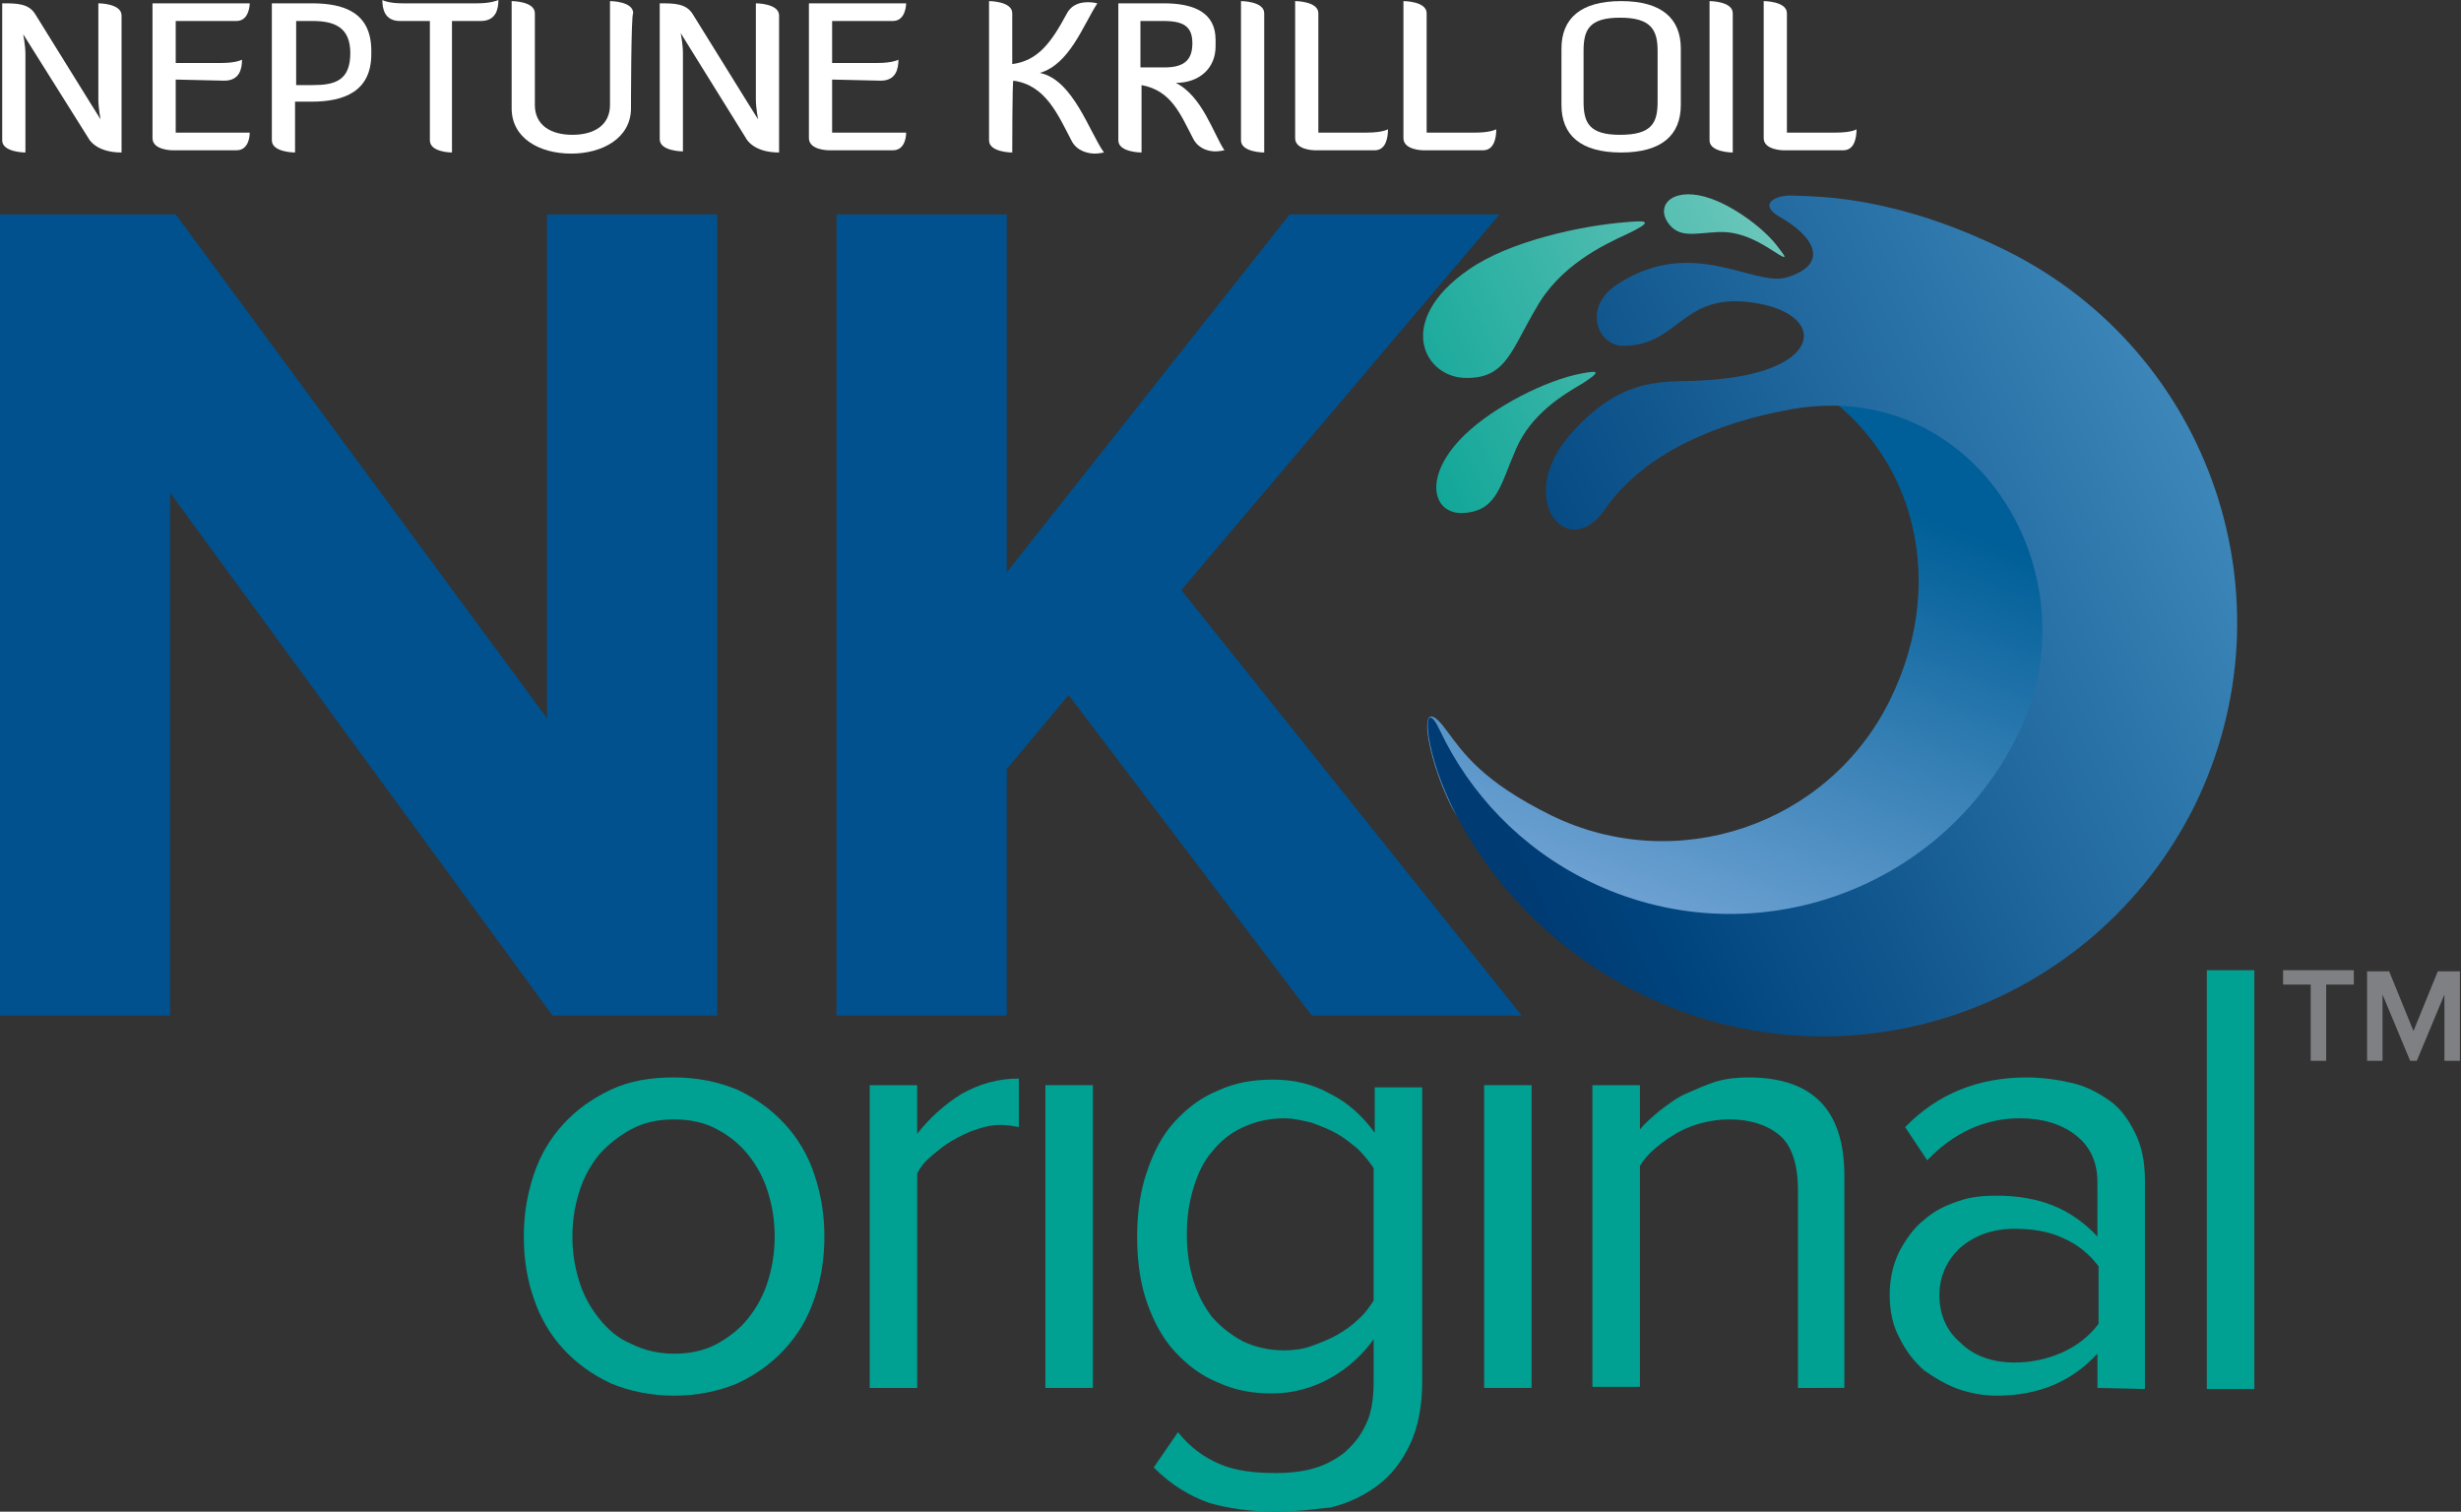 <?xml version="1.0" encoding="UTF-8"?> <!-- Generator: Adobe Illustrator 22.0.0, SVG Export Plug-In . SVG Version: 6.00 Build 0) --> <svg xmlns="http://www.w3.org/2000/svg" xmlns:xlink="http://www.w3.org/1999/xlink" version="1.1" id="Layer_1" x="0px" y="0px" width="222.7px" height="136.8px" viewBox="0 0 222.7 136.8" style="enable-background:new 0 0 222.7 136.8;" xml:space="preserve"><rect x="0" y="0" width="222.7" height="136.8" fill="#333333" stroke="none"/> <style type="text/css"> .st0{fill:#00518E;} .st1{fill:#00A092;} .st2{fill:#FFFFFF;} .st3{fill:url(#SVGID_1_);} .st4{fill:url(#SVGID_2_);} .st5{fill:url(#SVGID_3_);} .st6{fill:url(#SVGID_4_);} .st7{fill:url(#SVGID_5_);} .st8{fill:#7E8083;} </style> <g> <g> <path class="st0" d="M50,91.9L15.4,44.6v47.3H0V19.4h15.9L49.5,65V19.4h15.4v72.5H50z"></path> <path class="st0" d="M118.7,91.9l-22-29l-5.6,6.7v22.3H75.7V19.4h15.4v32.4l25.6-32.4h19l-28.8,34l30.8,38.5L118.7,91.9 L118.7,91.9z"></path> <path class="st1" d="M61,126.3c-2.1,0-4-0.4-5.7-1.1c-1.7-0.8-3.1-1.8-4.3-3.1c-1.2-1.3-2.1-2.8-2.7-4.6c-0.6-1.7-0.9-3.6-0.9-5.6 c0-2,0.3-3.8,0.9-5.6c0.6-1.8,1.5-3.3,2.7-4.6c1.2-1.3,2.6-2.3,4.3-3.1c1.7-0.8,3.6-1.1,5.7-1.1c2.1,0,4,0.4,5.7,1.1 c1.7,0.8,3.1,1.8,4.3,3.1c1.2,1.3,2.1,2.8,2.7,4.6c0.6,1.8,0.9,3.6,0.9,5.6c0,2-0.3,3.9-0.9,5.6c-0.6,1.8-1.5,3.3-2.7,4.6 c-1.2,1.3-2.6,2.3-4.3,3.1C65,125.9,63.1,126.3,61,126.3z M61,122.5c1.5,0,2.8-0.3,3.9-0.9c1.1-0.6,2.1-1.4,2.8-2.3 c0.8-1,1.4-2.1,1.8-3.4c0.4-1.3,0.6-2.6,0.6-4c0-1.4-0.2-2.7-0.6-4c-0.4-1.3-1-2.4-1.8-3.4c-0.8-1-1.7-1.7-2.8-2.3 c-1.1-0.6-2.4-0.9-3.9-0.9c-1.5,0-2.8,0.3-3.9,0.9c-1.1,0.6-2.1,1.4-2.9,2.3c-0.8,1-1.4,2.1-1.8,3.4c-0.4,1.3-0.6,2.6-0.6,4 c0,1.4,0.2,2.7,0.6,4c0.4,1.3,1,2.4,1.8,3.4c0.8,1,1.7,1.8,2.9,2.3C58.3,122.2,59.6,122.5,61,122.5z"></path> <path class="st1" d="M78.7,125.6V98.2H83v4.4c1.1-1.4,2.4-2.6,4-3.6c1.6-0.9,3.3-1.4,5.2-1.4v4.4c-0.5-0.1-1.1-0.2-1.7-0.2 c-0.6,0-1.3,0.1-2.1,0.4c-0.7,0.2-1.5,0.6-2.2,1c-0.7,0.4-1.3,0.9-1.9,1.4c-0.6,0.5-1,1-1.3,1.6v19.4L78.7,125.6L78.7,125.6z"></path> <path class="st1" d="M94.6,125.6V98.2h4.3v27.4H94.6z"></path> <path class="st1" d="M115.5,136.8c-2.3,0-4.4-0.3-6.1-0.8c-1.7-0.6-3.4-1.6-5-3.2l2.2-3.2c1.1,1.4,2.4,2.3,3.8,2.9 c1.4,0.6,3.1,0.8,5.1,0.8c1.1,0,2.2-0.1,3.3-0.4c1.1-0.3,2-0.8,2.8-1.4c0.8-0.7,1.5-1.5,2-2.6c0.5-1,0.7-2.3,0.7-3.8v-3.9 c-1,1.4-2.3,2.6-3.9,3.5c-1.6,0.9-3.4,1.4-5.3,1.4c-1.8,0-3.4-0.3-4.9-1c-1.5-0.6-2.8-1.6-3.9-2.8c-1.1-1.2-1.9-2.7-2.5-4.4 c-0.6-1.7-0.9-3.7-0.9-6c0-2.2,0.3-4.2,0.9-5.9c0.6-1.8,1.4-3.3,2.5-4.5c1.1-1.2,2.4-2.2,3.9-2.8c1.5-0.7,3.1-1,5-1 c1.9,0,3.6,0.4,5.2,1.3c1.6,0.8,2.9,2,4,3.5v-4.1h4.3v26.6c0,2.3-0.4,4.2-1.1,5.7c-0.7,1.5-1.7,2.8-2.9,3.7 c-1.2,0.9-2.6,1.6-4.2,2C118.8,136.6,117.2,136.8,115.5,136.8z M116.2,122.2c0.8,0,1.7-0.1,2.5-0.4c0.8-0.3,1.6-0.6,2.3-1 c0.7-0.4,1.4-0.9,1.9-1.4c0.6-0.5,1-1.1,1.4-1.7v-12c-0.4-0.6-0.9-1.2-1.4-1.7c-0.6-0.5-1.2-1-1.9-1.4c-0.7-0.4-1.5-0.7-2.3-1 c-0.8-0.2-1.7-0.4-2.5-0.4c-1.4,0-2.6,0.3-3.7,0.8c-1.1,0.5-2,1.2-2.8,2.2c-0.8,0.9-1.3,2-1.7,3.3c-0.4,1.3-0.6,2.7-0.6,4.2 c0,1.5,0.2,2.9,0.6,4.2c0.4,1.3,1,2.4,1.7,3.3c0.8,0.9,1.7,1.6,2.8,2.2C113.6,121.9,114.8,122.2,116.2,122.2z"></path> <path class="st1" d="M134.3,125.6V98.2h4.3v27.4H134.3z"></path> <path class="st1" d="M162.7,125.6v-17.9c0-2.4-0.6-4.1-1.7-5c-1.1-0.9-2.6-1.4-4.5-1.4c-0.8,0-1.6,0.1-2.4,0.3 c-0.8,0.2-1.6,0.5-2.3,0.9c-0.7,0.4-1.4,0.9-2,1.4c-0.6,0.5-1.1,1.1-1.4,1.6v20h-4.3V98.2h4.3v4c0.5-0.6,1.1-1.1,1.8-1.7 c0.7-0.5,1.4-1.1,2.3-1.5c0.9-0.4,1.8-0.8,2.7-1.1c1-0.3,2-0.4,3-0.4c5.8,0,8.7,2.9,8.7,8.9v19.2L162.7,125.6L162.7,125.6z"></path> <path class="st1" d="M189.8,125.6v-3.1c-2.3,2.5-5.3,3.8-9.1,3.8c-1.2,0-2.3-0.2-3.5-0.6c-1.1-0.4-2.1-1-3.1-1.7 c-0.9-0.8-1.6-1.7-2.2-2.9c-0.6-1.1-0.9-2.4-0.9-3.9c0-1.5,0.3-2.8,0.9-4c0.6-1.1,1.3-2.1,2.2-2.8c0.9-0.8,1.9-1.3,3.1-1.7 c1.1-0.4,2.3-0.5,3.5-0.5c1.9,0,3.6,0.3,5.1,0.9c1.5,0.6,2.9,1.6,4,2.8V107c0-1.9-0.7-3.3-2-4.3c-1.3-1-3-1.5-5-1.5 c-3.2,0-6,1.3-8.4,3.8l-2-3c2.9-3,6.6-4.5,11-4.5c1.4,0,2.8,0.2,4.1,0.5c1.3,0.3,2.4,0.9,3.4,1.6c1,0.7,1.7,1.7,2.3,2.9 c0.6,1.2,0.9,2.6,0.9,4.3v18.9L189.8,125.6L189.8,125.6z M182.3,123.3c1.5,0,2.9-0.3,4.3-0.9c1.3-0.6,2.4-1.4,3.3-2.6v-5.2 c-0.8-1.1-1.9-2-3.3-2.6c-1.3-0.6-2.8-0.8-4.3-0.8c-2,0-3.6,0.6-4.9,1.7c-1.2,1.1-1.9,2.6-1.9,4.3c0,1.7,0.6,3.2,1.9,4.3 C178.6,122.7,180.3,123.3,182.3,123.3z"></path> <path class="st1" d="M199.7,125.6V87.8h4.3v37.9H199.7z"></path> <g> <path class="st2" d="M8.1,9.2l1,1.6c0,0-0.2-1-0.2-1.8V0.3c0,0,2.1,0,2.1,1.1v12.4c-2.4,0-3-1.3-3-1.3L2.1,3.1c0,0,0.2,1,0.2,1.8 v8.9c0,0-2.1,0-2.1-1.1V0.3c1.3,0,2.4,0,3,1L8.1,9.2z"></path> <path class="st2" d="M15.9,7.2V12h6.7c0,0.1,0,1.6-1.2,1.6h-5.8c0,0-1.8,0-1.8-1.1V0.3h8.8c0,0,0,1.6-1.2,1.6h-5.5v3.8H20 c1.4,0,1.9-0.3,1.9-0.3c0,0.8-0.2,1.9-1.6,1.9L15.9,7.2L15.9,7.2z"></path> <path class="st2" d="M24.7,0.3h3.5c2.9,0,5.4,0.8,5.4,4.3v0.3c0,3.4-2.5,4.3-5.4,4.3h-1.5v4.6c0,0-2.1,0-2.1-1.1V0.3z M26.8,1.9 v5.8h1.5c2,0,3.4-0.4,3.4-2.9c0-2.3-1.4-2.9-3.4-2.9H26.8z"></path> <path class="st2" d="M40.9,1.9v11.9c0,0-2,0-2-1.1V1.9h-2.7c-1.4,0-1.6-1.1-1.6-1.9c0,0,0.5,0.3,1.8,0.3h6.8 c1.3,0,1.9-0.3,1.9-0.3c0,0.8-0.2,1.9-1.6,1.9H40.9z"></path> <path class="st2" d="M57.1,9.8c0,2.7-2.6,4.1-5.4,4.1c-2.9,0-5.4-1.4-5.4-4.1V0.1c0,0,2.1,0,2.1,1.1v8.3c0,1.8,1.4,2.7,3.4,2.7 c2,0,3.4-0.9,3.4-2.7V0.1c0,0,2.1,0,2.1,1.1C57.1,1.2,57.1,9.8,57.1,9.8z"></path> <path class="st2" d="M67.6,9.2l1,1.6c0,0-0.2-1-0.2-1.8V0.3c0,0,2.1,0,2.1,1.1v12.4c-2.4,0-3-1.3-3-1.3l-5.9-9.5 c0,0,0.2,1,0.2,1.8v8.9c0,0-2.1,0-2.1-1.1V0.3c1.3,0,2.4,0,3,1L67.6,9.2z"></path> <path class="st2" d="M75.3,7.2V12h6.7c0,0.1,0,1.6-1.2,1.6h-5.8c0,0-1.8,0-1.8-1.1V0.3h8.8c0,0,0,1.6-1.2,1.6h-5.5v3.8h4.1 c1.4,0,1.9-0.3,1.9-0.3c0,0.8-0.2,1.9-1.6,1.9L75.3,7.2L75.3,7.2z"></path> <path class="st2" d="M91.6,13.8c0,0-2.1,0-2.1-1.1V0.1c0,0,2.1,0,2.1,1.1v4.6c2.3-0.3,3.5-1.9,4.9-4.5c0.5-1,1.4-1.1,2-1.1 c0.4,0,0.8,0.1,0.8,0.1c-1.3,2-2.5,5.5-5.2,6.3c3,0.6,4.5,5.4,5.8,7.2c0,0-0.5,0.1-0.8,0.1c-0.6,0-1.6-0.2-2.1-1.1 c-1.3-2.5-2.4-5.1-5.3-5.5C91.6,7.2,91.6,13.8,91.6,13.8z"></path> <path class="st2" d="M106.4,7.5c2.4,1.2,3.4,4.6,4.4,6.1c0,0-0.5,0.1-0.8,0.1c-0.6,0-1.5-0.2-2-1.1c-1.2-2.3-2-4.4-4.7-4.9v6.1 c0,0-2.1,0-2.1-1.1V0.3h4.1c2.7,0,4.7,0.8,4.7,3.3v0.6C110,6.2,108.5,7.5,106.4,7.5z M103.2,1.9v4.2h2.2c1.9,0,2.5-0.8,2.5-2.2 c0-1.5-0.8-2-2.6-2C105.3,1.9,103.2,1.9,103.2,1.9z"></path> <path class="st2" d="M112.3,0.1c0,0,2.1,0,2.1,1.1v12.6c0,0-2.1,0-2.1-1.1V0.1z"></path> <path class="st2" d="M119,13.6c0,0-1.8,0-1.8-1.1V0.1c0,0,2.1,0,2.1,1.1V12h4.4c1.4,0,1.9-0.3,1.9-0.3c0,0.8-0.2,1.9-1.2,1.9 C124.3,13.6,119,13.6,119,13.6z"></path> <path class="st2" d="M128.8,13.6c0,0-1.8,0-1.8-1.1V0.1c0,0,2.1,0,2.1,1.1V12h4.4c1.4,0,1.9-0.3,1.9-0.3c0,0.8-0.2,1.9-1.2,1.9 C134.2,13.6,128.8,13.6,128.8,13.6z"></path> <path class="st2" d="M152.1,9.5c0,2.7-1.7,4.3-5.4,4.3c-3.7,0-5.4-1.6-5.4-4.3V4.4c0-2.7,1.7-4.3,5.4-4.3c3.7,0,5.4,1.6,5.4,4.3 V9.5z M150,4.6c0-1.9-0.6-3-3.4-3c-2.8,0-3.3,1.1-3.3,3v4.6c0,1.9,0.5,3,3.3,3c2.9,0,3.4-1.1,3.4-3V4.6z"></path> <path class="st2" d="M154.7,0.1c0,0,2.1,0,2.1,1.1v12.6c0,0-2.1,0-2.1-1.1V0.1z"></path> <path class="st2" d="M161.4,13.6c0,0-1.8,0-1.8-1.1V0.1c0,0,2.1,0,2.1,1.1V12h4.4c1.5,0,1.9-0.3,1.9-0.3c0,0.8-0.2,1.9-1.2,1.9 C166.8,13.6,161.4,13.6,161.4,13.6z"></path> </g> <g> <linearGradient id="SVGID_1_" gradientUnits="userSpaceOnUse" x1="7368.15" y1="237.127" x2="7349.984" y2="282.937" gradientTransform="matrix(-1 0 0 -1 7516.928 326.643)"> <stop offset="0" style="stop-color:#7FACDC"></stop> <stop offset="1" style="stop-color:#005F98"></stop> </linearGradient> <path class="st3" d="M161.8,33.7c11.3,5.6,14.8,18.4,9.2,29.7c-5.6,11.3-19.3,15.9-30.6,10.4c-6.3-3.1-8-5.7-9.5-7.7 c-2.9-4-1.8,2.4,0.4,6.8c1.8,3.8,16.2,17.1,31.2,13.7c15-3.4,28.1-14.1,25.7-34.7C185.9,31.3,171.2,32.6,161.8,33.7z"></path> <linearGradient id="SVGID_2_" gradientUnits="userSpaceOnUse" x1="7393.703" y1="-1357.752" x2="7441.492" y2="-1416.995" gradientTransform="matrix(-0.897 -0.443 0.443 -0.897 7435.259 2092.985)"> <stop offset="0" style="stop-color:#418BBD"></stop> <stop offset="0.282" style="stop-color:#2B74A9"></stop> <stop offset="0.88" style="stop-color:#00447D"></stop> <stop offset="1" style="stop-color:#003B74"></stop> </linearGradient> <path class="st4" d="M162.3,37c16.6-2.8,27.4,15.1,20.3,29.5c-7.1,14.4-24.5,20.3-38.9,13.2c-6.1-3-10.7-7.9-13.4-13.6 c-1.6-3.4-1.6,1.2,1,6.7c3.5,7.2,9.4,13.3,17.1,17.1c18.6,9.2,41,1.5,50.2-17c9.1-18.6,1.5-41-17-50.2c-9.9-4.9-16.7-4.9-19.3-5 c-1.7-0.1-3.2,0.8-1.3,1.9c3.2,1.8,4.6,4.3,0.7,5.5c-3,0.9-8.5-3.8-15.3,0.6c-3.3,2.1-1.8,5.7,0.6,5.6c4.8-0.1,5.2-4.5,10.9-4 c7.6,0.7,7.6,6.4-3.4,7.1c-3.6,0.3-7.4-0.7-12.3,4.8c-5.3,5.9-0.3,11.9,3.1,6.8C148.8,41,155.4,38.2,162.3,37z"></path> <linearGradient id="SVGID_3_" gradientUnits="userSpaceOnUse" x1="7422.093" y1="-1334.829" x2="7469.903" y2="-1394.097" gradientTransform="matrix(-0.897 -0.443 0.443 -0.897 7435.259 2092.985)"> <stop offset="0" style="stop-color:#B6E0D6"></stop> <stop offset="1" style="stop-color:#00A192"></stop> </linearGradient> <path class="st5" d="M161,22.5c-1.2-1.7-3.9-3.7-6.1-4.5c-3.3-1.2-5.1,0.4-4,2.1c1,1.5,2.4,1,4.6,0.9c2.2-0.1,4,1.1,5.1,1.8 S161.7,23.4,161,22.5z"></path> <linearGradient id="SVGID_4_" gradientUnits="userSpaceOnUse" x1="7414.512" y1="-1340.968" x2="7462.298" y2="-1400.207" gradientTransform="matrix(-0.897 -0.443 0.443 -0.897 7435.259 2092.985)"> <stop offset="0" style="stop-color:#B6E0D6"></stop> <stop offset="1" style="stop-color:#00A192"></stop> </linearGradient> <path class="st6" d="M143.1,33.8c-3.2,0.6-7.9,3-10.5,5.5c-4,3.8-3,7.5,0.1,7.1c2.8-0.3,3.1-2.6,4.5-5.8c1.4-3.2,4.3-4.9,6-5.9 C144.9,33.6,144.7,33.5,143.1,33.8z"></path> <linearGradient id="SVGID_5_" gradientUnits="userSpaceOnUse" x1="7423.605" y1="-1333.647" x2="7471.379" y2="-1392.872" gradientTransform="matrix(-0.897 -0.443 0.443 -0.897 7435.259 2092.985)"> <stop offset="0" style="stop-color:#B6E0D6"></stop> <stop offset="1" style="stop-color:#00A192"></stop> </linearGradient> <path class="st7" d="M147.2,20.1c-4,0.3-10.6,1.7-14.3,4.3c-6.8,4.7-4,9.9-0.1,9.8c3.5,0,4-2.6,6.2-6.3c2.1-3.8,6-5.7,8.2-6.7 C149.5,20.1,149.3,19.9,147.2,20.1z"></path> </g> <g> <path class="st8" d="M209.1,96v-6.9h-2.5v-1.3h6.4v1.3h-2.5V96H209.1z"></path> <path class="st8" d="M221.2,96v-6l-2.5,6h-0.6l-2.5-6v6h-1.4v-8.1h2l2.2,5.4l2.2-5.4h2V96H221.2z"></path> </g> </g> </g> </svg> 